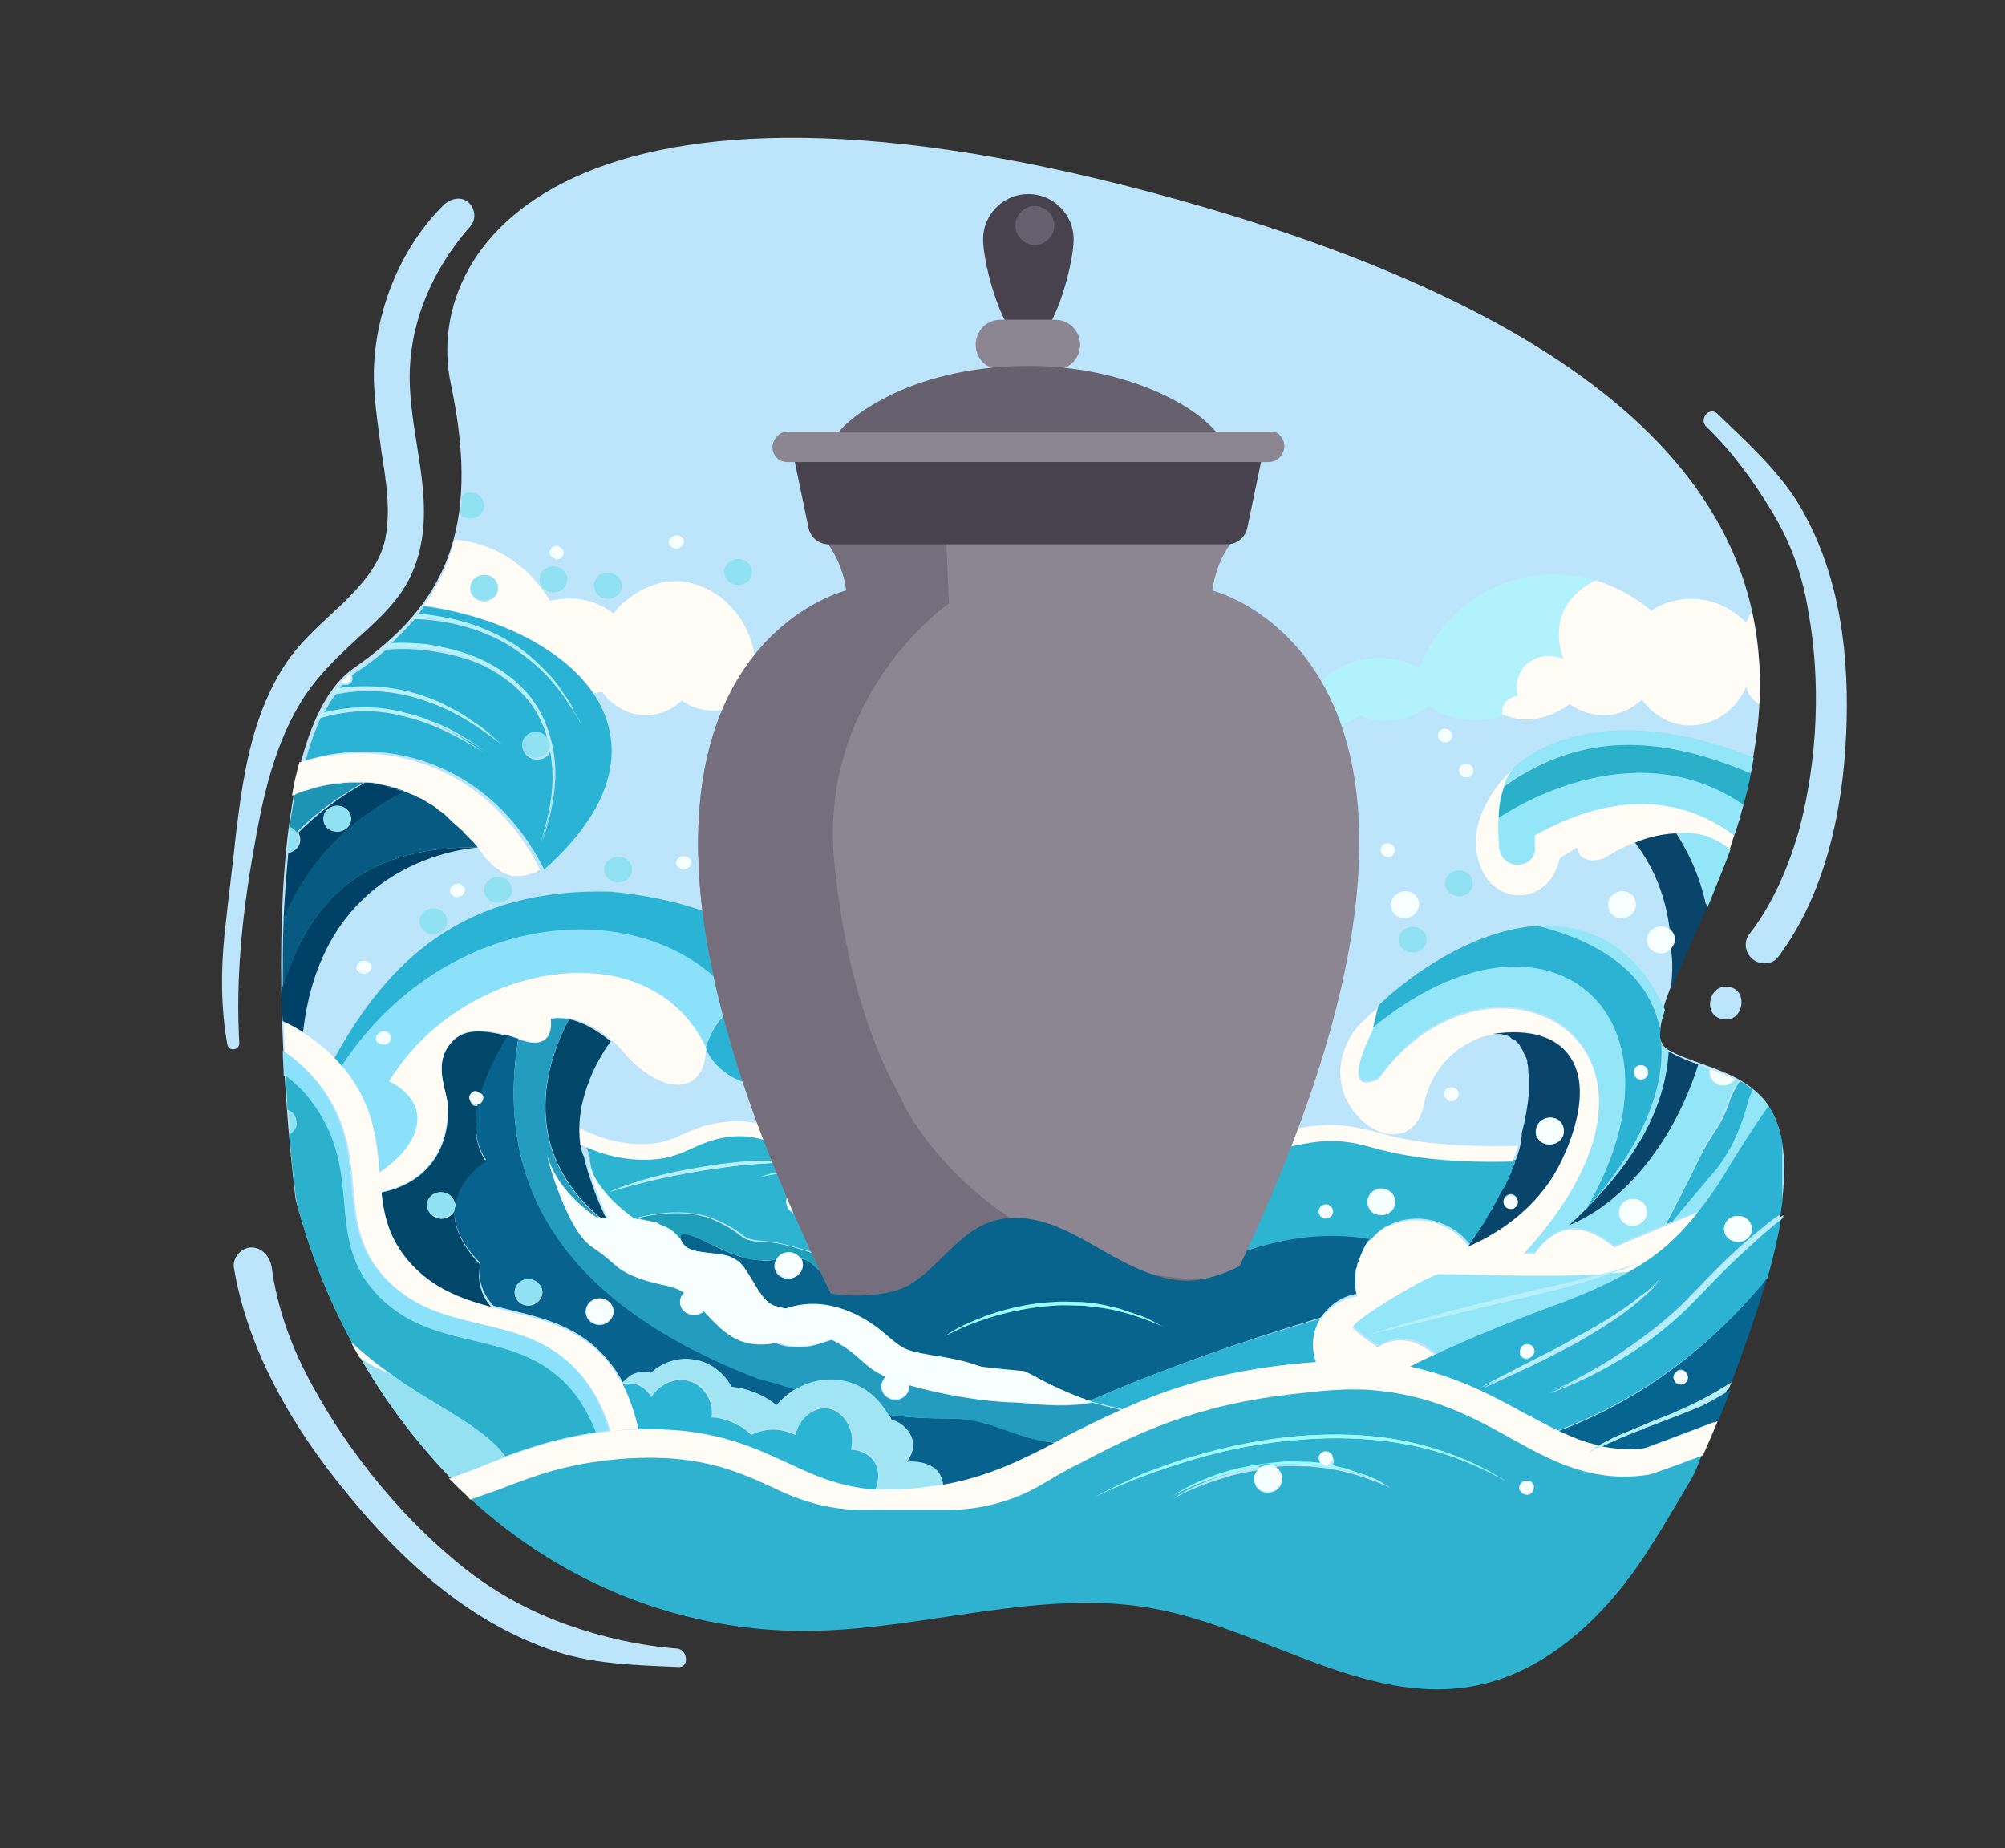 <?xml version="1.0" encoding="UTF-8"?>
<svg xmlns="http://www.w3.org/2000/svg" xml:space="preserve" id="Ebene_1" x="0" y="0" version="1.1" viewBox="0 0 217 200">
  <rect x="0" y="0" width="217" height="200" fill="#333333" stroke="none"/>
  <style>.st0{fill:#bce4fa}.st2{fill:#48424f}.st3{fill:#8c8693}.st4{fill:#67616f}.st57{fill:#fffbf5}.st60{fill:#09648d}.st61{fill:#2cb3d3}.st62{fill:#92e6f7}.st63{fill:#09456b}.st64{fill:#066590}.st66{fill:#07628e}.st67{fill:#014769}.st69{fill:#f6fffd}.st70{fill:#004167}.st73{fill:#2bb3d5}.st74{fill:#b6f1fb}.st75{fill:#8be1fa}.st81{fill:#9dfcff}.st82{fill:#90e1f1}</style>
  <path d="M44.4 42.5c-.5-6.7 2.1-13 6.5-18 .7-.8.5-2-.2-2.6-.8-.7-1.9-.4-2.6.2-4.5 4.4-7.2 10.8-7.6 17.1-.2 3.3.4 6.6.8 9.8.5 3.1 1 6.3.4 9.3-.6 2.9-2.6 5-4.6 7-2.1 2-4.4 3.9-6.1 6.4-3.6 5.4-4.6 11.6-5.4 18-.4 3.8-.9 7.6-1.3 11.4-.4 4-.4 8 .3 11.9.1.8 1.3.7 1.3-.1-.4-6.9.3-13.8 1.5-20.6 1-5.9 2.3-12 5.6-17 1.6-2.4 3.7-4.4 5.9-6.4s4.5-4.1 5.7-6.9c2.8-6.4.2-13.1-.2-19.5zM199.8 79.6c.4-8.5-.6-17.1-4.8-24.5-2.3-4-5.8-7.1-9.1-10.3-.9-.9-2.1.6-1.2 1.4 2.8 2.7 5.1 5.9 7.1 9.2 2 3.3 3.3 6.9 3.9 10.7 1.4 7.7 1 16-.9 23.4-1.1 4-2.8 8.1-5.4 11.5-.7.8-.6 2.1.3 2.8.8.7 2.2.6 2.8-.3 4.9-6.6 6.9-15.3 7.3-23.9zM187.1 106.8c-2.2-.4-2.9 3.2-.6 3.5 2.2.4 2.8-3.2.6-3.5z" class="st0"></path>
  <path d="M180.7 113.7c-9.9-5.2 52.3-61.1-50.1-91.2-67-19.6-85.2 3.1-81.8 19.1 3.4 16-.9 24-10.5 30.7C25.7 81 32 129.8 32 129.8c3.2 12 9.2 22.6 17.4 30.7 10.3 10.1 24 15.8 37.9 15.7 12.6-.1 25.3-4.7 37.6-2.4 12.3 2.3 23.8 11.3 36.1 8 7-1.9 12.9-7.5 17.2-14.2 1.7-2.6 4.9-8.1 4.9-8.1 19.8-44.8 5.4-41.7-2.4-45.8z" class="st0"></path>
  <path d="M37.7 161.8c5.9 7.2 12.9 13.5 21.5 16.6 4.6 1.7 9.5 1.8 14.2 2 1.3.1 1-2-.2-2-3.9-.3-8-1.2-11.9-2.6s-7.4-3.3-10.8-5.9c-6.6-5.2-12.5-12.3-16.6-19.8-2.3-4.1-3.9-8.5-4.5-13-.2-1.1-1-2.1-2.2-2.1-1 0-2 1-1.9 2.1 1.5 9.1 6.5 17.6 12.4 24.7z" class="st0"></path>
  <path fill="#b2f2fc" d="M162.9 76.2c.4-.8 1.4-.9 1.5-.9 0-.1-.5-1.9.7-3.2 1-1.1 2.7-1.5 4.2-.8-.2-.4-1.3-3 .3-5.7 1-1.8 2.7-2.5 3.3-2.7-2.2-.7-5-1.1-8-.4-8.3 1.8-11.2 9.3-11.3 9.8-.7-.4-2.9-1.5-5.8-1-3.7.6-5.6 3.2-5.9 3.7h-2.2c-2.7.3-4.6 1.6-5.6 2.4.7 0 1.5 0 2.3-.1 1.6-.1 3-.4 4.2-.7.1.2 1 1.6 2.7 1.9 2.1.4 3.7-1 3.8-1.1.6.3 2 .8 3.9.5 1.9-.2 3.1-1.1 3.6-1.5.6.4 1.8 1.1 3.4 1.4 2.3.4 4.1-.1 4.9-.4-.2-.3-.3-.8 0-1.2z"></path>
  <path d="M169.5 65.6c-1.5 2.6-.4 5.3-.3 5.7-1.5-.6-3.2-.3-4.2.8-1.2 1.3-.8 3.1-.7 3.2-.1 0-1 .1-1.5.9-.3.5-.2 1-.2 1.1.5.2 1 .4 1.7.5 2.8.4 5-1.2 5.6-1.6.4.3 1.9 1.3 4 1.2 2.1-.1 3.5-1.4 3.8-1.7.2.3 1.9 2.7 5 2.8 2.7.1 5.2-1.6 6.3-4.2 0 .2.3 1.3 1.4 1.9.2-3.3-.1-6.6-.8-10-.3.4-.5.9-.6 1.2-.4-.4-2.5-2.6-5.9-2.6-2.2 0-3.7.8-4.4 1.3-.3-.3-2.5-2.2-6-3.3-.4.2-2.1 1-3.2 2.8zM64.2 75c.3 0 .6-.1 1-.1.1.2 1.8 2.5 4.7 2.5 2.2 0 3.6-1.3 3.9-1.6.4.3 1.7 1.2 3.7 1.1 1.7-.1 2.9-.8 3.3-1.1.1.1.8.9 2 .9 1.3.1 2.2-.8 2.3-.9.2.2.9.7 1.9.7 1.1 0 1.9-.6 2.1-.7.2.2.7.5 1.5.6 1.1.1 1.9-.5 2.1-.6.6 0 1.4 0 2.3-.2.6-.2 1.2-.4 1.6-.6-.9-.5-2.4-1.2-4.2-1.6-1.1-.2-2.1-.2-2.8-.2-.2-.4-1.1-1.7-2.8-2.3-2.8-.9-4.8.2-5.1.3-.6-4.7-4.3-8.1-8.3-8.3-4.1-.1-6.8 3.1-7 3.5-.6-.5-2-1.4-4-1.6-1.2-.1-2.2.1-2.9.2-2.2-3.8-6.1-6.3-10.3-6.6-.7 2.7-1.8 5-3.3 7.1 8 1.2 15 4.7 18.3 9.5zm-11.8-9.9c-.8 0-1.5-.6-1.5-1.4s.7-1.4 1.5-1.4 1.5.6 1.5 1.4-.7 1.4-1.5 1.4z" class="st57"></path>
  <path fill="#2cb4d1" d="M68.5 131.9s5-1.6 8.8 0c3.8 1.6 2.5 2.2 5.4 2.4s6 1.6 8.5 2.2c2.5.6 5.8.9 7.7 1.8.9.4 1.7 1 2.3 1.5 3.3-.6 5.8-1.5 11.4-3 5.8-1.5 11-2.7 18.7 0 0 0 8-4.3 17-2.6l.1-.1.6-.6.3-.3c.3-.2.6-.5 1-.6 2.9-1.5 6.8-.6 8.8 2.1.3-.4.6-.8.8-1.2.1-.1.1-.2.2-.3l.6-.9c.1-.1.1-.2.2-.3.2-.3.4-.6.5-.9.1-.1.1-.2.2-.3.2-.3.3-.6.5-.9 0-.1.1-.2.1-.2.2-.3.3-.6.5-.9 0-.1.1-.1.1-.2.2-.3.3-.6.5-.9 0-.1 0-.1.1-.2.1-.3.3-.6.4-.9v-.1c.1-.3.3-.7.4-1-7.9.2-12-.7-14.4-1.3-3.8-1-5.5-1.2-9.3-.4-1.2.3-2.2.5-3.1.8-2.1.6-3.8 1.1-7.1.9-1.7-.1-3.2 0-4.9.2-1.3.1-2.9.3-4.7.4h-2.3c-1.4 0-2.8-.1-4.4-.3-3-.4-4.7-1.1-6.2-1.7-1.2-.5-2.3-.9-3.9-1.1-2.4-.3-3.6.2-5 .8-1.4.6-3.1 1.3-6.1 1.4-3.6.1-5.8-.7-7.8-1.4-2.1-.8-3.7-1.4-6.6-.8-1.4.3-2.3.7-3.1 1.1-1.1.5-2.3 1.1-4.4 1.2-2.5.1-5-.4-7.5-1.6 0 .3.1.6.2.8 0 .1.1.2.1.3 0 .1 0 .1.1.2.1 2.6 1.7 4.9 4.7 6.9zm81-3.3c.8 0 1.5.6 1.5 1.4 0 .8-.7 1.4-1.5 1.4s-1.5-.6-1.5-1.4c0-.7.6-1.4 1.5-1.4zm-6.3 1.8c.4-.2.8 0 1 .4s0 .8-.4 1c-.4.2-.8 0-1-.4-.2-.4 0-.8.4-1zm-56.6 1.1c-.8 0-1.5-.6-1.5-1.4 0-.8.7-1.4 1.5-1.4s1.5.6 1.5 1.4c0 .8-.7 1.4-1.5 1.4zm27.6-1.4c.4-.2.8 0 1 .4.2.4 0 .8-.4 1-.4.2-.8 0-1-.4-.2-.4 0-.8.4-1zm5.7 2.5c1.2 0 2.4 0 3.6.1 1.2.1 2.4.3 3.6.6-2.4-.4-4.8-.4-7.1-.3-2.4.1-4.8.4-7.1.8s-4.7.9-7 1.6c-2.3.6-4.6 1.3-6.8 2.1 1.1-.5 2.2-.9 3.3-1.3 1.1-.4 2.3-.8 3.4-1.1 2.3-.7 4.6-1.2 7-1.7 2.3-.5 4.7-.8 7.1-.8zm-23.6-6.7c2.4.2 4.7.7 7 1.4s4.4 1.8 6.3 3.1c-2-1.2-4.1-2.2-6.4-2.8-2.3-.6-4.6-1.1-6.9-1.3-2.3-.2-4.7-.2-7 0s-4.7.5-7 1.1c1.1-.3 2.3-.6 3.4-.9 1.2-.2 2.3-.4 3.5-.5 2.3-.3 4.7-.3 7.1-.1zM65.9 129c.9-.4 1.8-.7 2.7-1 .9-.3 1.9-.6 2.8-.8 1.9-.5 3.8-.8 5.7-1.1 1.9-.3 3.9-.5 5.8-.5h2.9c1 0 1.9.2 2.9.2-1.9 0-3.9-.1-5.8.1-1.9.1-3.9.3-5.8.6-3.7.6-7.5 1.4-11.2 2.5z"></path>
  <path d="M62.9 123.9c2.5 1.2 5 1.7 7.5 1.6 2.1-.1 3.3-.7 4.4-1.2.9-.4 1.8-.8 3.1-1.1 2.9-.6 4.5 0 6.6.8 2 .7 4.2 1.6 7.8 1.4 3-.1 4.6-.8 6.1-1.4 1.5-.6 2.6-1.1 5-.8 1.6.2 2.7.6 3.9 1.1 1.5.6 3.2 1.3 6.2 1.7 1.6.2 3 .3 4.4.3h2.3c1.9-.1 3.4-.2 4.7-.4 1.7-.2 3.2-.4 4.9-.2 3.2.2 4.9-.3 7.1-.9.9-.3 1.9-.6 3.1-.8 3.8-.8 5.5-.7 9.3.4 2.4.6 6.5 1.5 14.4 1.3.2-.6.4-1.1.6-1.7-8.1.2-12.2-.6-14.6-1.3-4.1-1.1-6-1.3-10.2-.4-1.3.3-2.3.6-3.2.9-2 .6-3.5 1-6.4.8-1.8-.1-3.4 0-5.2.2-1.3.1-2.8.3-4.6.4-2.1.1-4 .1-6.4-.2-2.8-.4-4.3-1-5.8-1.6-1.3-.5-2.5-1-4.4-1.3-2.9-.4-4.4.3-6 1-1.4.6-2.8 1.2-5.5 1.3-3.2.1-5.2-.6-7.1-1.3-2.2-.8-4.2-1.6-7.6-.9-1.6.3-2.6.8-3.5 1.2-1.1.5-2 .9-3.8 1-2.5.1-5-.5-7.6-1.9.4.7.4 1.3.5 2z" class="st57"></path>
  <path fill="#209fba" d="M76 134.2c3 1.4 4.3 2.1 6.4 2.2.6 0 1.1 0 1.6-.1.3-.4.7-.7 1.3-.7.5 0 .9.2 1.1.5.4 0 .7.2 1.1.4 1.5 1 2.4 2.9 5.6 3.5 3.2.6 4.1.6 7.6 0 .1 0 .3 0 .4-.1-.6-.5-1.3-1.1-2.3-1.5-1.9-.9-5.2-1.2-7.7-1.8-2.5-.6-5.6-2.1-8.5-2.2s-1.6-.7-5.4-2.4c-3.8-1.6-8.8 0-8.8 0h.6c.1 0 .2 0 .3.1h.1c.1 0 .3 0 .4.1h.1c.1 0 .3.1.4.1h.2c.2 0 .3.1.5.2 0 0 .1 0 .1.1.2.1.3.1.5.2l.6.3c.7.4 1 .8 1.2 1.2.3-.1-.3-1.4 2.6-.1z"></path>
  <path d="M131.2 136.9c-7.7-2.7-12.8-1.5-18.7 0-5.6 1.5-8.1 2.4-11.4 3-.1 0-.3 0-.4.1-3.5.6-4.4.6-7.6 0-3.2-.6-4.1-2.5-5.6-3.5-.4-.2-.7-.3-1.1-.4.2.3.4.6.4.9 0 .8-.7 1.4-1.5 1.4s-1.5-.6-1.5-1.4c0-.3.1-.5.2-.7-.5.1-1.1.2-1.6.1-2.1-.1-3.5-.8-6.4-2.2-3-1.4-2.3 0-2.3 0 .3.5.4.9 1.7 1.2 2.1.4 3.2.2 4.5 1.1 1.3 1 2.3 4.3 3.9 4.8s3.6.6 4 .8c.4.2 1.7-.8 4.2-.8s5.2 1.1 7.5 3 2.1 2 5.6 2.6c3.5.5 5.1 1.1 7 2.1 1.2.7 3.5 1.8 5.8 2.6 7.6-3.3 16-6.3 25-9l.1-.1c.1-.2.3-.4.5-.6l.1-.1c1.3-1.5 3.1-1.8 3.4-1.8-.1-.2-.1-.5-.2-.7V137.7c0-.3.1-.5.1-.8 0-.1 0-.2.1-.3.1-.3.2-.6.3-.8 0-.1.1-.2.1-.3l.3-.6c0-.1.1-.2.1-.2.1-.2.3-.4.4-.6-9-1.6-17 2.8-17 2.8zm-7.9 4.6c-2.4.9-5.1.9-7.7.5-1.3-.2-2.5-.4-3.8-.4-1.3 0-2.6.2-3.8.6-2.4.8-4.8 1.7-7.3 2.6 2.4-1 4.7-2 7.2-2.9 1.2-.4 2.6-.6 3.9-.7 1.3 0 2.7.2 3.9.4 2.5.4 5.1.5 7.4-.3 1.2-.4 2.4-1 3.5-1.5l3.6-1.4c-2.2 1-4.5 2.1-6.9 3.1z" class="st60"></path>
  <path d="M142.9 142.7c-9 2.6-17.4 5.6-25 8.9.1 0 .2.1.3.1l3.3.8c4.8-2.1 10.6-4.1 18.7-4.9.9-.1 1.7-.2 2.4-.2-.1-.2-1.1-2.4.3-4.7z" class="st61"></path>
  <path d="M165.7 116.7c0-.3 0-.5-.1-.7 0 .2.1.5.1.7zM165.6 115.8c0-.2-.1-.5-.1-.7 0 .2 0 .4.1.7zM165.7 118.9c0-.3 0-.6.1-.9-.1.2-.1.5-.1.9zM165.1 114.1c-.1-.2-.1-.3-.2-.4.1.1.1.3.2.4zM163.4 112.1c-.2-.1-.3-.2-.5-.2.2.1.4.2.5.2zM148.6 109.3l-.4.4c-.3.2-.5.5-.8.8.4-.5.9-.9 1.4-1.3-.1 0-.2 0-.2.1zM163.9 112.5c-.1-.1-.2-.2-.4-.2.2 0 .3.1.4.2zM165.3 121.3c.2-.8.3-1.6.4-2.3-.1.7-.2 1.5-.4 2.3zM165.4 115c-.1-.2-.1-.5-.2-.7.1.2.1.4.2.7zM164.8 113.5c-.1-.2-.2-.3-.3-.5.1.2.2.3.3.5zM162.8 111.9c-.1 0-.3-.1-.4-.1.1 0 .2.1.4.1zM179.7 111.6c0-.7.2-1.4.5-2.3-3-6.8-8.1-9.4-13.8-9.1 8.4 2.1 12.4 6.3 13.3 11.4zM165 122.6l.3-1.2-.3 1.2zM149.2 108.7c-.1.1-.1.1 0 0-.1.1-.1.1 0 0zM171.8 130.7c4.9-5 8.4-10.5 8.8-16.9-.4-.2-.6-.6-.7-1 .3 5.6-2.8 12-8.1 17.9z" class="st62"></path>
  <path d="M169.8 132.6c.7-.6 1.3-1.2 1.9-1.8 12.2-20.9-4.2-35.2-23.1-19.6-2.4 5.2-1.8 6.5.6 5.4 11.9-16.8 36.7-4 15.7 18.9h1.2c2.4-3.2 5.2-3.5 8.6-.7l5.5-2.3c1-1.9 2.6-5 3.6-7.1 1.5-3.2 2.2-3.2 3.2-6.2.2-.7.6-1.4 1.1-2.2-.1-.1-.3-.1-.4-.2-.4.5-1 .8-1.7.6-.8-.2-1.2-1-1-1.7-.4-.2-.9-.3-1.3-.5-2.4 8.1-7.6 14.9-13.9 17.4zm7.3-2.8c.8.2 1.2 1 1 1.8-.2.8-1.1 1.2-1.9 1s-1.2-1-1-1.8c.3-.8 1.1-1.2 1.9-1zM165.7 116.9v1-1zM176.7 137.5c-.7.1-1.4.2-2.2.2-1.4.5-2.9 1-4.4 1.4-2.4.7-4.8 1.3-7.3 1.8l-14.6 3.5 3.6-1.1 3.6-1c2.4-.7 4.9-1.2 7.3-1.9 2.4-.6 4.9-1.1 7.3-1.7 1.2-.3 2.3-.6 3.5-1-7 .4-17-.1-17.5 0-.5-.4-9.8 5.1-9.5 5.8.2.4 2.7 2.1 2.7 2.1 2.4-1.4 4.4-.8 6.3.9 3.2-1.5 7.3-3.2 12.1-5 3.9-1.3 6.8-2.6 9.1-4zM164.1 112.6l.3.3-.3-.3zM185.1 127.3c-1.3 1.4-2.9 3.4-4.1 4.9l2.9-1.2c1.1-1.5 2.3-3.2 3.6-5.1 1.5-2.3 2.9-4.3 4-6.1-.5-.8-1.1-1.4-1.8-1.9-.2.4-.4.9-.5 1.3-.7 2.3-1.8 5.6-4.1 8.1zM161.5 111.8h.6-.6zM181.4 90c1.6 2.6 2.7 5.3 3.4 8.2.8-2 1.7-4.1 2.5-6.3-1.8-1.4-3.7-2-5.9-1.9z" class="st62"></path>
  <path d="M161.9 130.1c-.2.3-.3.6-.5.9.1-.3.3-.6.5-.9zM160.5 132.5l-.6.9c.2-.4.4-.7.6-.9zM161.2 131.3c-.2.3-.3.6-.5.9.2-.3.3-.6.5-.9zM162.5 129c-.2.3-.3.6-.5.9.2-.3.3-.6.5-.9zM148.2 134.2c-.2.2-.3.4-.4.6.1-.2.3-.4.4-.6zM149.1 133.3l-.3.3.3-.3zM159.7 133.6c-.3.4-.5.8-.8 1.2.3-.4.6-.8.8-1.2zM163 127.9c-.1.3-.3.6-.5.9.2-.3.4-.6.5-.9zM164 125.7c-.1.3-.3.7-.4 1 .1-.4.2-.7.4-1zM163.5 126.8c-.1.3-.3.6-.4.9.1-.3.3-.6.4-.9zM164 125.7c.4-1 .7-2 1-3-.1.4-.3.9-.4 1.3-.2.5-.4 1.1-.6 1.7zM143.4 142s.1 0 0 0c.1 0 0 0 0 0zM146.8 137c-.1.3-.1.5-.1.8 0-.3 0-.5.1-.8zM146.6 138.9v-.9.9zM146.8 140.1c-.1-.3-.1-.7-.2-1v.3c.1.3.2.5.2.7zM147.6 135l-.3.6.3-.6zM147.1 135.9c-.1.3-.2.5-.3.8.1-.2.2-.5.3-.8zM142.6 147.5zM142.9 142.7c0-.1 0 0 0 0z" class="st62"></path>
  <path d="M183.9 125.4c-1 2.1-2.6 5.2-3.6 7.1l.7-.3c1.2-1.5 2.9-3.5 4.1-4.9 2.3-2.5 3.5-5.8 4.1-8.1.1-.4.3-.8.5-1.3-.5-.3-.9-.7-1.4-.9-.5.8-.9 1.5-1.1 2.2-1 2.9-1.7 3-3.3 6.2z" class="st61"></path>
  <path d="M169.2 113.5c3.7 3.5.6 10.4-.1 11.9-2.7 5.9-8.1 8.6-10.2 9.5-2-2.8-5.8-3.6-8.8-2.1-.4.2-.7.4-1 .6l-.3.3-.6.6c-.2.2-.4.4-.5.7-.1.1-.1.2-.1.2l-.3.6c0 .1-.1.2-.1.3-.1.3-.2.5-.3.8 0 .1 0 .2-.1.3-.1.3-.1.5-.1.8v1.3c0 .3.1.7.2 1-.3 0-2 .3-3.4 1.8l-.1.1c-.2.2-.3.4-.5.6l-.1.1c-1.3 2.2-.4 4.5-.3 4.7 2.1-.2 3.7-.3 5.7-.1 1.5.1 3 .3 4.3.6.9-.4 1.8-.9 2.9-1.4-1.9-1.6-4-2.3-6.3-.9 0 0-2.5-1.7-2.7-2.1-.3-.7 9-6.2 9.5-5.8.5-.1 10.6.4 17.5 0h.1c1.2-.3 2.4-.7 3.6-1.1-.9.4-1.8.7-2.7 1 .8-.1 1.5-.1 2.2-.2 3.1-1.8 5.1-3.8 7.2-6.4l-2.9 1.2-.7.3-5.5 2.3c-3.4-2.8-6.3-2.6-8.6.7h-1.2c21-22.9-3.8-35.7-15.7-18.9-2.5 1.1-3.1-.2-.6-5.4l.5-2.4-.1.1-.3.3c-.5.4-.9.9-1.4 1.3-2.3 2.4-3 6-1.3 8.8 2.2 3.8 7.1 4.8 8.1.1.5-2.5 1.8-4.7 4-6.2 1.2-.8 2.2-1.2 3.2-1.4h.2c1.2-.4 5.2-.9 7.7 1.5z" class="st57"></path>
  <path d="M164 125.7c-.1.4-.3.7-.4 1v.1c-.1.3-.3.6-.4.9 0 .1 0 .1-.1.2-.1.3-.3.6-.5.9 0 .1-.1.1-.1.2-.2.3-.3.6-.5.9 0 .1-.1.2-.1.2-.2.3-.3.6-.5.9-.1.1-.1.2-.2.3-.2.3-.3.6-.5.9-.1.1-.1.2-.2.3l-.6.9c-.1.1-.1.2-.2.3-.3.4-.5.8-.8 1.2 2.1-.9 7.5-3.6 10.2-9.5.7-1.5 3.8-8.3.1-11.9-2.4-2.3-6.4-1.8-7.7-1.6h.8c.2 0 .3 0 .4.1h.2c.2.1.4.1.5.2 0 0 .1 0 .1.1.1.1.2.2.4.2.1 0 .1.1.1.1l.3.3.1.1c.1.2.2.3.3.5 0 .1.1.1.1.2.1.1.1.3.2.4 0 .1.1.1.1.2.1.2.2.4.2.7v.1c.1.2.1.5.1.7v.2c0 .2.1.5.1.7V117.9c0 .3 0 .6-.1.9v.2c-.1.7-.2 1.5-.4 2.3v.1l-.3 1.2c0 1-.3 2-.7 3.1zm2.3-3.7c.2-.8 1.1-1.2 1.9-1 .8.2 1.2 1 1 1.8-.2.8-1.1 1.2-1.9 1-.8-.2-1.3-1-1-1.8zm-2.5 8.7c-.4.2-.8 0-1-.4-.2-.4 0-.8.4-1s.8 0 1 .4c.2.5 0 .9-.4 1zM171.7 130.8c-.6.6-1.2 1.2-1.9 1.8 6.2-2.5 11.5-9.4 14-17.4-1.1-.4-2.1-.8-3-1.3-.1 0-.2-.1-.2-.1-.4 6.4-3.8 11.8-8.8 16.9 0 0 0 .1-.1.1zM180.8 107.3c1-2.5 2.4-5.6 3.9-9.1-.6-2.9-1.7-5.6-3.4-8.2-1.4.1-2.8.5-4.4 1.1 1.9 2.5 3.3 5.5 3.8 9.4.4.4.6.9.4 1.5-.1.2-.1.3-.3.5.3 1.5.2 3.1 0 4.8z" class="st63"></path>
  <path d="M183.9 131c-2 2.6-4.1 4.6-7.2 6.4-2.3 1.4-5.2 2.7-9.1 4.1-4.8 1.8-8.9 3.5-12.1 5-1.1.5-2 .9-2.9 1.4 5.2 1.1 9 3.2 12.5 5.1 1.2.7 2.4 1.3 3.5 1.8 8.3-3.1 15.9-8.3 22.7-16.5.7-2.5 1.2-4.7 1.5-6.6-1.5 1.2-3 2.5-4.4 3.8-2.1 2-4 4.1-6.1 6.1-2.1 2-4.4 3.7-6.9 5.3-2.5 1.5-5.1 2.8-7.9 3.8 1.3-.5 2.7-1.2 3.9-1.9 1.3-.7 2.5-1.4 3.7-2.2 2.4-1.6 4.7-3.3 6.8-5.3 2-2 4-4.2 6.1-6.1 1.1-1 2.2-1.9 3.3-2.8.4-.3.9-.7 1.4-1 .1-.4.1-.9.2-1.3v-6.4c-.3-1.7-.8-3-1.5-4-1.2 1.7-2.5 3.7-4 6.1-1.2 2.1-2.4 3.8-3.5 5.2zm-19 14.6c.4-.2.8 0 1 .4.2.4 0 .8-.4 1-.4.2-.8 0-1-.4-.1-.4.1-.8.4-1zm10.7-3.4c-1.5 1.1-3.2 2.1-4.9 3.1-1.7.9-3.4 1.8-5.1 2.6-1.7.8-3.5 1.6-5.2 2.4 1.7-1.1 3.4-1.8 5.1-2.7 1.7-.9 3.4-1.7 5.1-2.7 1.7-.9 3.3-1.9 4.9-2.9.8-.5 1.5-1.1 2.3-1.7.7-.6 1.4-1.2 2.1-1.9-1.3 1.4-2.8 2.7-4.3 3.8zm14-9.2c0 .8-.7 1.4-1.5 1.4s-1.5-.6-1.5-1.4.7-1.4 1.5-1.4c.8-.1 1.5.6 1.5 1.4z" class="st61"></path>
  <path d="M177.9 154.6c-.1 0-.2.1-.2.1-1 .4-2 .7-2.9 1.2-.5.2-1 .4-1.5.7 1.5.3 3 .4 4.7.1.4-.1 3.5-1.3 8-3 .5-1.2.9-2.3 1.3-3.3-1 .6-2 1.2-3 1.7-2.1.9-4.3 1.7-6.4 2.5zM168.6 154.9c1.5.7 2.9 1.3 4.4 1.6 0 0 .1 0 .1-.1.5-.3 1-.5 1.5-.8.5-.2 1-.4 1.4-.6.6-.2 1.1-.5 1.7-.7 1-.5 2.1-.8 3.2-1.3 1-.4 2.1-.9 3-1.4 1.2-.6 2.4-1.3 3.5-2 1.6-4.3 2.9-8 3.8-11.2-6.7 8.1-14.3 13.4-22.6 16.5zm13.6-5.2c-.4.2-.8 0-1-.4-.2-.4 0-.8.4-1 .4-.2.8 0 1 .4.2.4 0 .8-.4 1z" class="st64"></path>
  <path d="M148.6 111.2c18.9-15.6 35.3-1.3 23.1 19.6l.1-.1c5.3-5.9 8.4-12.3 8-17.8-.1-.4-.2-.8-.1-1.3-.9-5.1-4.9-9.3-13.3-11.4-5.1.3-10.8 3.1-15.9 7.4-.4.4-.9.8-1.3 1.2l-.6 2.4zm28.7 4.2c.4-.2.8 0 1 .4.2.4 0 .8-.4 1s-.8 0-1-.4c-.2-.4 0-.8.4-1z" class="st61"></path>
  <path d="M187.2 91.9c.2-.5.3-1 .5-1.5-5-3.7-12.1-5.3-21.6 0v1.1c.3 2.4-3.2 3-3.8.5 0 0-.2-1.6-.1-3.5.1-1.1.3-2.3.6-3.4.3-.7.6-1.4 1.1-2-1.4 1.2-2.6 2.8-3.4 4.6-.7 1.6-1 3.3-.6 5 1.2 5.6 7.8 5.5 8.9.2l1.9-1.2c0 .7.5 1.1 1 1.3.7.2 1.6.1 2.2-.3 1-.6 1.9-1.1 2.8-1.4 1.6-.7 3-1 4.4-1.1 2.5-.3 4.4.3 6.1 1.7z" class="st57"></path>
  <path d="M189.5 83.7c.1-.5.2-1.1.3-1.7-9.9-4.1-20.1-4.1-25.9 1-.5.6-.9 1.2-1.1 2 9-6.3 17.9-5 26.7-1.3z" class="st62"></path>
  <path d="M162.2 88.5c-.1 1.9.1 3.5.1 3.5.7 2.4 4.2 1.8 3.8-.5v-1.1c9.5-5.3 16.6-3.7 21.6 0 .4-1.1.7-2.2 1-3.3-12.2-8.4-26.1 1.1-26.5 1.4z" class="st62"></path>
  <path fill="#2bb0ca" d="M162.8 85.1c-.4 1.1-.6 2.3-.6 3.4.5-.3 14.3-9.8 26.5-1.4.3-1.1.6-2.3.8-3.4-8.8-3.7-17.7-5-26.7 1.4z"></path>
  <path d="M97.5 161.3h-1.8 1.8zM68.3 148.8c1-.5 1.9-.2 2.1-.2.2-.2 1.9-1.8 4.4-1.5 2.9.3 4.2 2.8 4.3 3 .7 0 1.8.2 3 .8.9.4 1.5.8 1.9 1.2.6-.7 1.3-1.3 2.1-1.8-3.1-1-4.1-1.2-4.1-1.2-20.5-7.9-28.6-20.3-25.9-36.7-.5-.1-.9-.3-1.3-.4-.9 1.4-2.2 3.7-2.9 6.3h.1c.3.3.3.7.1 1-.1.1-.3.2-.4.2-.4 2.1-.3 4.3.9 6 0 0-2.8 1.7-3.3 4.6v.2c0 .2 0 .3-.1.5-.1 1.7.6 3.7 2.8 5.9 0 0-.7 2.3 1.4 4.6 4.6 1.2 9.3 1.8 12.8 6.4.5.6.9 1.3 1.2 1.9 0 0 0-.1.1-.1.1-.1.4-.4.8-.7zm-11.1-7.5c-.8 0-1.5-.6-1.5-1.4 0-.8.7-1.4 1.5-1.4s1.5.6 1.5 1.4c0 .7-.7 1.4-1.5 1.4zm7.7 2.1c-.8 0-1.5-.6-1.5-1.4 0-.8.7-1.4 1.5-1.4s1.5.6 1.5 1.4c0 .7-.7 1.4-1.5 1.4zM71.9 132.8l.6.3-.6-.3zM112.7 155.9c-4.4-1.1-5.4-2.4-10-2.4-2.3 0-4.4-.1-6.5-.4.2.3.3.5.3.6 1.2.3 2.1 1.2 2.3 2.3.2 1.2-.6 2.1-.7 2.3.1 0 1.9-.3 3 .9.6.6.8 1.3.8 1.7 4.8-.8 8.5-2.6 12.5-4.7-.6-.1-1.1-.2-1.7-.3z" class="st66"></path>
  <path d="M66 132.6c-1.4-2.5-2.5-6-2.8-7.4 0-.1 0-.1-.1-.2 0-.1-.1-.2-.1-.3-.1-.3-.1-.6-.2-.8-.1-.7-.1-1.3-.1-1.9.1-5.1 3.4-9.3 3.4-9.3-1-.8-2.6-2-4.5-2.4-1.8 3.3-6.5 14.1 4.4 22.3zM69.1 132H69h.1zM68.8 132c-.1 0-.1-.1 0 0-.1-.1 0 0 0 0zM68.6 131.9c-.1 0-.1 0 0 0-.1 0-.1 0 0 0zM71.9 132.8zM70.7 132.3h-.2.2zM69.6 132.1h-.1.1zM71.4 132.6s-.1 0-.1-.1l.1.1zM70.1 132.2H70h.1z" class="st67"></path>
  <path fill="#239cc0" d="M118.2 151.8c-4.3.9-11.9-.4-16.5-1.8s-3.9-2.7-7.3-4.5c-3.5-1.9-4.6.2-7.8.3s-4.6-1.6-6.9-4.1c-2.3-2.5-2.9-1.9-6.1-2.9-3.2-1.1-2.7-1.7-5.6-3.6-.7-.5-1.4-1.4-2-2.5-10.9-8.2-6.3-19-4.4-22.4-.7-.1-1.4-.2-2.1 0 0 0 .6 3.3-2.7 2.4-.2-.1-.4-.1-.7-.2-2.7 16.4 5.4 28.8 25.9 36.7 0 0 1 .2 4.1 1.2 1.5-.9 3.3-1.2 5-.9 2.8.5 4.3 2.6 4.9 3.6 2.2.3 4.2.4 6.5.4 4.6.1 5.7 1.4 10 2.4.5.1 1.1.2 1.7.2.3-.2.6-.3.9-.5 1.9-1 3.9-2 6.2-3l-3.1-.8zm-43.1-9.5c-.8 0-1.5-.6-1.5-1.4s.7-1.4 1.5-1.4 1.5.6 1.5 1.4-.6 1.4-1.5 1.4zm21.8 9.2c-.8 0-1.5-.6-1.5-1.4s.7-1.4 1.5-1.4 1.5.6 1.5 1.4-.7 1.4-1.5 1.4z"></path>
  <path d="M52 136.9c-2.2-2.3-2.9-4.3-2.8-5.9-.2.5-.8.9-1.4.9-.8 0-1.5-.6-1.5-1.4 0-.8.7-1.4 1.5-1.4.7 0 1.3.5 1.5 1.2.5-3 3.3-4.6 3.3-4.6-1.2-1.7-1.3-3.9-.9-6-.2 0-.5 0-.6-.2-.3-.3-.3-.7-.1-1 .3-.3.7-.3 1-.1.7-2.5 2.1-4.9 2.9-6.3-2.5-.6-4.7-.9-6.1.8-1.8 2.1-.7 4.6-.4 6.3.3 1.6.3 8.4-7.3 9.9.4 2.8 1.1 5.5 3.6 8.1 2.5 2.5 5.5 3.5 8.5 4.3-2-2.3-1.2-4.6-1.2-4.6z" class="st67"></path>
  <path d="M68.1 135.1c2.9 1.9 2.4 2.5 5.6 3.6 3.2 1.1 3.7.4 6.1 2.9 2.4 2.5 3.8 4.2 6.9 4.1s4.3-2.2 7.8-.3c3.5 1.9 2.8 3.1 7.3 4.5s12.1 2.8 16.4 1.8c-.1 0-.2-.1-.3-.1-2.3-.8-4.6-1.9-5.8-2.6-1.9-1-3.5-1.6-7-2.1s-3.3-.6-5.6-2.6c-2.3-1.9-5-3-7.5-3s-3.8 1-4.2.8c-.4-.2-2.4-.3-4-.8s-2.6-3.8-3.9-4.8c-1.3-1-2.4-.7-4.5-1.1-1.3-.3-1.4-.7-1.7-1.2-.2-.3-.5-.7-1.2-1.2l-.6-.3c-.2-.1-.3-.1-.5-.2 0 0-.1 0-.1-.1-.2-.1-.3-.1-.5-.2h-.2c-.2 0-.3-.1-.4-.1h-.1c-.1 0-.3-.1-.4-.1h-.1c-.1 0-.2 0-.3-.1h-.6c-3-2.1-4.6-4.4-5.3-6.7.4 1.4 1.4 4.9 2.8 7.4.5 1.1 1.2 2 1.9 2.5z" class="st69"></path>
  <path d="M43.8 85.7s-.1 0-.1-.1l-.9-.3c-.1 0-.3-.1-.4-.1-.1 0-.1 0-.2-.1H42c-.3-.1-.7-.2-1-.2-.1 0-.2 0-.3-.1-.4-.1-.8-.1-1.2-.1-2.9 1.6-5.3 3.5-7.2 5.4.1.2.2.5.2.8 0 .7-.6 1.3-1.3 1.4-.2 2.3-.4 4.7-.5 7.1 2.7-6 7-10.7 13.1-13.7zM35 88.6c0-.8.7-1.4 1.5-1.4s1.5.6 1.5 1.4c0 .8-.7 1.4-1.5 1.4-.9 0-1.5-.6-1.5-1.4zM51.9 91.7c-13.4-.2-18.6 6.5-21.4 15.3 0 1.2 0 2.3.1 3.5.8.4 1.5.8 2.2 1.2 2.1-18.8 18-19.9 19.1-20z" class="st70"></path>
  <path fill="#1d94b4" d="M32.1 90.1c1.9-2 4.4-3.8 7.2-5.4H37.9c-.4 0-.7 0-1.1.1h-.1c-1.3.1-2.5.4-3.7.8h-.1c-.3.1-.7.2-1 .4l-.6 3.6c.4 0 .6.3.8.5z"></path>
  <path fill="#075b82" d="M51.9 91.7c-.1-.2-.3-.3-.4-.5-.4-.4-.7-.8-1.1-1.1-.1-.1-.3-.2-.4-.4-.3-.3-.7-.6-1-.9l-.3-.3c-.3-.3-.7-.5-1-.8l-.2-.2c-.4-.2-.7-.5-1.1-.7-.1-.1-.2-.1-.3-.2-.3-.2-.7-.4-1-.5-.1 0-.1-.1-.2-.1-.1-.1-.2-.1-.3-.1-.2-.1-.5-.2-.7-.3-6.2 3-10.5 7.6-13.2 13.7-.1 2.6-.1 5.1-.1 7.6 2.7-8.7 8-15.4 21.3-15.2z"></path>
  <path d="M58.4 94.3h-.1c0 .1 0 .1.1 0zM58.1 94.5c-.1 0-.1 0 0 0-.1 0-.1 0 0 0zM58.6 94.2s-.1 0-.1.1c0 0 .1 0 .1-.1zM58.8 94.1c0 .1-.1.1 0 0-.1.1 0 .1 0 0zM53.3 93.5l-.4-.4c.2.1.3.3.4.4zM56.3 94.7h-.1.1zM54.1 94.1c.1 0 .2.1.2.1h.1c-.1-.1-.3-.2-.4-.3 0 .1 0 .1.1.2zM55.6 94.7h.2-.2zM54.5 94.3c.1 0 .2.1.3.1h.1c-.1 0-.3 0-.4-.1zM53.8 93.9c.1 0 .1 0 0 0l-.2-.2.2.2zM55.1 94.6h.2-.2c0-.1 0 0 0 0zM58.9 94.1zM58.9 94.1c8.1-7.2 8.8-13.9 5.3-19.1-3.3-4.8-10.3-8.3-18.3-9.4-.2.3-.4.6-.7.9 3.5.2 7 1.1 9.9 3 1.8 1 3.4 2.5 4.7 4 .6.8 1.2 1.7 1.8 2.5.5.9.9 1.8 1.4 2.7-.9-1.8-2-3.5-3.3-5-1.3-1.5-2.9-2.8-4.7-3.9-3-1.8-6.6-2.7-10.1-2.8-.8.9-1.7 1.8-2.6 2.7 1.3-.1 2.6 0 3.9.1 2.5.3 5 1 7.2 2.3 2.2 1.2 4.1 3 5.2 5.2 1.1 2.2 1.6 4.6 1.5 7-.1 2.4-.7 4.8-1.5 7 .7-2.3 1.3-4.6 1.3-7 0-1.1-.1-2.2-.3-3.2-.1.7-.7 1.1-1.5 1.1s-1.5-.6-1.5-1.4.7-1.4 1.5-1.4c.5 0 .9.2 1.2.6-.2-.9-.6-1.7-1-2.5-1.1-2.1-3-3.8-5.1-5-2.1-1.2-4.6-1.8-7-2.1-1.5-.2-2.9-.2-4.4-.1-1 .9-2.1 1.7-3.3 2.5-.2.1-.3.2-.4.3.1.3.1.5-.1.8-.2.2-.6.3-.9.2-.2.2-.4.4-.5.6 3.2-.5 6.6-.2 9.7.9.8.3 1.6.6 2.3 1 .7.4 1.5.7 2.1 1.2.7.5 1.4.9 2 1.4l1.9 1.5c-2.5-2-5.3-3.8-8.4-4.8-3.1-1.1-6.4-1.4-9.6-.8-.1 0-.2 0-.3.1-.5.6-.9 1.4-1.3 2.1 2.9-.8 6.1-.9 9-.1l1.2.3 1.1.4 1.1.4 1.1.5c1.4.7 2.7 1.6 4.1 2.5-2.7-1.7-5.6-3.2-8.7-3.9-3-.7-6.2-.6-9.2.3-.6 1.4-1.2 2.9-1.6 4.6 9.1-2.9 20.2.6 25.8 11.8zM52.3 92.3c.2.3.3.5.5.7-.2-.3-.3-.5-.5-.7z" class="st73"></path>
  <path d="M42.1 85.1c.1 0 .1 0 .2.1-.1 0-.3-.1-.4-.1h.2zM40.9 84.9c-.1 0-.2 0-.3-.1.1 0 .2.1.3.1zM43.7 85.7l-.9-.3c.3 0 .6.1.9.3zM37.9 84.6h.3-.3zM36.8 84.7zM33.1 85.5H33h.1zM47.6 87.7l-.2-.2c.1.1.1.2.2.2zM46.3 86.9c-.1-.1-.2-.1-.3-.2.1.1.2.2.3.2zM51.5 91.2zM49 88.8l-.3-.3.3.3zM44.9 86.2c.1 0 .1.1.2.1-.2-.1-.3-.1-.5-.2.1 0 .2 0 .3.1zM50 89.7c.1.1.3.2.4.4-.1-.2-.3-.3-.4-.4z" class="st73"></path>
  <path d="M33.1 85.5c1.2-.4 2.4-.7 3.7-.8h.1c.3 0 .7 0 1.1-.1H39.4c.4 0 .8.1 1.2.1.1 0 .2 0 .3.1.3.1.7.1 1 .2.1 0 .3.1.4.1.1 0 .3.1.4.1l.9.3s.1 0 .1.1c.2.1.5.2.7.3.2.1.3.1.5.2.3.2.7.3 1 .5.1.1.2.1.3.2.4.2.7.4 1.1.7l.2.2c.4.2.7.5 1 .8l.3.3c.3.3.7.6 1 .9.1.1.3.2.4.4l1.1 1.1c.1.2.3.3.4.5.1.2.3.4.4.5.2.3.3.5.5.7l.1.1.4.4.3.3c.1.1.2.1.2.2h.1c.1.1.3.2.4.3 0 0 .1 0 .1.1.1.1.3.1.4.2.1 0 .1 0 .2.1.1 0 .2.1.3.1.1 0 .2 0 .2.1h.7c.6 0 1.2-.1 1.6-.3h.1c.1 0 .1 0 .2-.1h.1s.1 0 .1-.1c0 0 .1 0 .1-.1H58.5C52.9 83 41.8 79.6 32.4 82.5c-.3 1.1-.6 2.3-.8 3.6.3-.1.7-.3 1-.4.4-.2.5-.2.5-.2z" class="st57"></path>
  <path d="M59.7 73.6c1.3 1.5 2.5 3.2 3.3 5-.5-.9-.9-1.8-1.4-2.7-.6-.8-1.1-1.7-1.8-2.5-1.4-1.5-2.9-3-4.7-4-3-1.8-6.4-2.7-9.9-3-.1.1-.2.3-.4.4 3.5.2 7.1 1.1 10.1 2.8 1.8 1.1 3.4 2.5 4.8 4z" class="st74"></path>
  <path d="M46.1 70.2c2.4.3 4.9.9 7 2.1 2.1 1.2 4 2.9 5.1 5 .4.8.8 1.6 1 2.5.2.2.3.5.3.9v.3c.2 1.1.3 2.2.3 3.2 0 2.4-.6 4.7-1.3 7 .8-2.2 1.4-4.6 1.5-7 .1-2.4-.4-4.9-1.5-7-1.2-2.2-3-4-5.2-5.2-2.2-1.3-4.7-1.9-7.2-2.3-1.3-.1-2.6-.2-3.9-.1l-.5.5c1.4-.1 2.9-.1 4.4.1z" class="st74"></path>
  <path d="M45.9 75.8c3.1 1 5.9 2.8 8.4 4.8L52.5 79c-.6-.5-1.3-.9-2-1.4-.7-.5-1.4-.8-2.1-1.2-.7-.4-1.5-.7-2.3-1-3.1-1.1-6.4-1.4-9.7-.9-.1.2-.3.4-.4.6.1 0 .2 0 .3-.1 3.2-.6 6.6-.3 9.6.8z" class="st74"></path>
  <path d="M43.6 77.5c3.1.7 6 2.2 8.7 3.9-1.3-.9-2.6-1.8-4.1-2.5l-1.1-.5-1.1-.6-1.1-.4-1.2-.3c-2.9-.8-6.1-.7-9 .1l-.3.6c3-1 6.2-1.1 9.2-.3z" class="st74"></path>
  <path d="m42.1 117 1.1-1.6c-.4.6-.7 1.1-1.1 1.6z" class="st73"></path>
  <path d="M37 115.4c11.8-17.9 34.5-18.9 43.2-6.3-1.9.3-3 1.9-3.8 4.2v.1c1 3 6.2 5.8 9.4 2.6.7-.7 1.1-1.8 1.3-2.8 1.4-8.4-5.8-15.2-20.9-16.7-16-.5-24.2 7.5-30 18 .3.3.6.6.8.9zm45.5-4.3c.3-.3.8-.3 1.1-.1.3.3.3.7.1 1-.3.3-.8.3-1.1.1-.4-.3-.4-.7-.1-1zm-2.3-7.9c.4 0 .8.3.8.7 0 .4-.3.7-.8.7-.4 0-.8-.3-.8-.7 0-.4.4-.7.8-.7z" class="st73"></path>
  <path d="M76.4 113.3c-6.1-12.6-25.1-9.2-33.2 2.1l-1.1 1.6c5.1 2.7 3.1 7.2-1.2 10 .1.7.1 1.4.2 2 7.5-1.5 7.5-8.3 7.3-9.9-.3-1.7-1.4-4.2.4-6.3 1.4-1.7 3.6-1.4 6.1-.8.4.1.9.2 1.3.4.2.1.4.1.7.2 3.3 1 2.7-2.4 2.7-2.4.7-.1 1.4-.1 2.1 0 1.9.4 3.6 1.6 4.5 2.4.5.4.8.7.8.7 4.5 5.6 9.5 5.3 9.4 0z" class="st57"></path>
  <path d="M42.1 117c.3-.6.7-1.1 1.1-1.6 8.1-11.3 27.1-14.7 33.2-2.1v-.1c.7-2.2 1.8-3.9 3.8-4.2-8.6-12.6-31.4-11.5-43.2 6.3l.1.1c3.2 4 3.5 7.9 3.9 11.5 4.2-2.7 6.3-7.2 1.1-9.9zm-1.1-5.2c.3-.3.8-.3 1.1-.1.3.3.3.7.1 1-.3.3-.8.3-1.1.1-.3-.2-.4-.7-.1-1z" class="st75"></path>
  <path fill="#a1e4f3" d="M98 158.2c.1-.1.9-1.1.7-2.3-.2-1.1-1.1-2-2.3-2.3 0-.1-.1-.3-.3-.6-.6-1-2.1-3.1-4.9-3.6-1.7-.3-3.5 0-5 .9-.8.5-1.5 1.1-2.1 1.8-.5-.4-1.1-.8-1.9-1.2-1.2-.5-2.3-.7-3-.8-.1-.2-1.4-2.7-4.3-3-2.5-.3-4.2 1.3-4.4 1.5-.2-.1-1.1-.4-2.1.2-.5.3-.8.6-.9.9.5-.1 1-.1 1.4 0 1 .3 1.5 1.1 1.7 1.4.8-1.4 2.3-2.1 3.8-1.8 1.8.3 3 2.1 2.7 4 .6.1 1.7.2 2.8.8.6.4 1.1.8 1.5 1.1.4-.2.9-.4 1.5-.5 1.6-.3 2.9.3 3.3.5.4-1.8 1.9-3 3.2-2.9 1.6.1 3.4 2.1 2.8 4.5.3 0 1.3.1 2.1.8.9.9 1.1 2.3.6 3.6h2.7c.7 0 1.4-.1 2.2-.2.8-.1 1.5-.2 2.3-.3-.1-.5-.2-1.1-.8-1.7-1.4-1.1-3.1-.8-3.3-.8z"></path>
  <path fill="#2bb4d4" d="M94.2 157.7c-.8-.7-1.7-.8-2.1-.8.6-2.5-1.2-4.5-2.8-4.5-1.3 0-2.8 1.1-3.2 2.9-.5-.2-1.7-.8-3.3-.5-.6.1-1.1.3-1.5.5-.3-.3-.8-.8-1.5-1.1-1.1-.6-2.1-.8-2.8-.8.3-1.9-1-3.7-2.7-4-1.4-.3-3 .5-3.8 1.8-.2-.3-.7-1.1-1.7-1.4-.4-.1-.9-.1-1.4 0l-.1.1c1 1.8 1.5 3.5 1.7 4.9 7.8-.3 12.3 1.8 16.2 3.6 3 1.4 5.6 2.6 9.5 2.9.6-1.4.4-2.8-.5-3.6z"></path>
  <path d="M34.4 117.1c6.4 8 1.3 15.3 7.7 21.6 6.4 6.4 15.4 3 21.3 10.7 1.4 1.9 2.2 3.8 2.7 5.5.2 0 .5-.1.7-.1.8-.1 1.6-.1 2.3-.1-.3-1.4-.8-3.1-1.7-4.9-.4-.6-.8-1.3-1.2-1.9-3.5-4.6-8.2-5.2-12.8-6.4-3-.8-6-1.8-8.5-4.3-2.6-2.6-3.3-5.3-3.6-8.1-.1-.7-.1-1.3-.2-2-.3-3.6-.6-7.5-3.9-11.5l-.1-.1c-.3-.3-.5-.6-.8-.9-1-1.1-2.2-2-3.4-2.8-.7-.5-1.4-.9-2.2-1.2 0 1.1.1 2.2.1 3.2 1.3.9 2.5 2 3.6 3.3z" class="st57"></path>
  <path d="M33.3 118.8c6.4 8 1.3 15.3 7.7 21.6 6.4 6.4 15.4 3 21.3 10.7 1 1.3 1.7 2.6 2.1 3.9.5-.1 1-.1 1.5-.2-.5-1.7-1.2-3.6-2.7-5.5-5.8-7.7-14.9-4.3-21.3-10.7-6.4-6.4-1.3-13.6-7.7-21.6-1-1.3-2.3-2.4-3.6-3.3 0 .9.1 1.8.1 2.7 1.1.8 1.9 1.5 2.6 2.4z" class="st75"></path>
  <path fill="#2bb1cb" d="M42.2 148.6c.5.4 1 .7 1.5 1.1 4.8 3.2 8.7 4.9 11 7.9 2.7-1 5.7-2 9.8-2.6-.5-1.3-1.2-2.6-2.1-3.9-5.8-7.7-14.9-4.3-21.3-10.7-6.4-6.4-1.3-13.6-7.7-21.6-.7-.9-1.6-1.7-2.5-2.4.1 1.3.2 2.6.2 3.7.7.2 1.1.9.9 1.6-.1.4-.4.8-.7 1 .4 4.5.8 7.4.8 7.4 1.4 5.4 3.4 10.5 6 15.2 1.3 1.2 2.6 2.3 4.1 3.3z"></path>
  <path fill="#95e0f1" d="M54.7 157.6c-2.3-3-6.2-4.8-11-7.9-.5-.3-1-.7-1.5-1.1-1.1-.5-2.2-1-3.2-1.7 2.7 4.8 6 9.1 9.7 13 1.5-.4 2.8-1 4.3-1.6.5-.2 1.1-.4 1.7-.7z"></path>
  <path d="M38 145.3c.3.5.6 1.1.9 1.6 1 .7 2.1 1.3 3.2 1.7-1.4-1-2.7-2.1-4.1-3.3z" class="st57"></path>
  <path fill="#2fb2cf" d="M178.4 159.5c-6 .9-10.2-1.5-14.8-3.9-4.3-2.4-8.8-4.8-15.5-5.3-2.4-.2-4.1 0-7.6.4-11.3 1.2-17.6 4.4-23.7 7.6-1.4.7-2.8 1.6-4.3 2.4-3 1.7-6.4 2.6-9.9 2.6h-9.4c-3.2 0-6.3-.9-9.3-2.3-4.2-2-8.4-4-16.9-3.2-5.8.5-9.5 1.9-13 3.3-1 .4-2 .8-3.1 1.1 10.1 9.3 23.1 14.4 36.5 14.3 12.6-.1 25.3-4.7 37.6-2.4 12.3 2.3 23.8 11.3 36.1 8 7-1.9 12.9-7.5 17.2-14.2 1.7-2.6 4.9-8.1 4.9-8.1.4-.8.7-1.6 1-2.4-4.8 1.8-5.4 2.1-5.8 2.1zm-27.9 1.5c-1.9-.8-3.8-1.5-5.8-1.9-1-.2-2-.3-3-.4-1 0-2-.1-3.1 0-.2 0-.4 0-.6.1.6.3.9 1 .7 1.7-.2.8-1.1 1.2-1.9 1-.8-.2-1.2-1-1-1.8.1-.3.2-.5.4-.6-1.2.2-2.4.4-3.6.8-2 .6-3.9 1.3-5.6 2.3.8-.6 1.7-1.1 2.7-1.5.9-.4 1.9-.8 2.9-1.1 2-.6 4-1 6.1-1.1 1-.1 2.1 0 3.1 0 .4.1.8.1 1.3.1l-.2-.2c-.2-.4 0-.8.4-1 .4-.2.8 0 1 .4.2.4 0 .7-.3.9.3.1.6.1.9.2.5.1 1 .2 1.5.4l1.5.5c.8.1 1.7.7 2.6 1.2 0-.1 0-.1 0 0zm12.5-.7c-3.3-1.9-7-3.3-10.8-4-3.8-.7-7.7-.8-11.5-.5-3.8.3-7.7 1-11.4 2.1s-7.3 2.4-10.8 4.1c1.7-.9 3.4-1.7 5.2-2.5 1.8-.7 3.6-1.4 5.5-1.9 3.7-1.1 7.5-1.9 11.4-2.2 3.9-.3 7.8-.2 11.7.6 1.9.4 3.8 1 5.6 1.7 1.8.7 3.5 1.6 5.1 2.6zm2.6 1.4c-.4.2-.8 0-1-.4-.2-.4 0-.8.4-1 .4-.2.8 0 1 .4.1.4-.1.8-.4 1z"></path>
  <path d="M173.2 156.5c-.3.2-.6.3-.8.4-.2.2-.5.3-.5.6 0-.3.3-.5.5-.7.2-.2.4-.3.6-.4-1.5-.3-2.9-.9-4.4-1.6-1.1-.5-2.3-1.2-3.5-1.8-3.5-1.9-7.3-4-12.5-5.1-1.3-.3-2.8-.5-4.3-.6-2-.1-3.6-.1-5.7.1-.7.1-1.5.1-2.4.2-8.1.8-13.9 2.7-18.7 4.9-2.2 1-4.2 2-6.2 3-.3.2-.6.3-.9.5-4 2.1-7.7 3.9-12.5 4.7-.7.1-1.5.2-2.3.3-.8.1-1.5.1-2.2.2h-2.7c-3.9-.3-6.5-1.5-9.5-2.9-3.9-1.8-8.4-3.9-16.2-3.6-.7 0-1.5.1-2.3.1-.3 0-.5.1-.7.1-.5.1-1 .1-1.5.2-4.1.6-7.1 1.6-9.8 2.6-.6.2-1.2.5-1.8.7-1.5.6-2.8 1.1-4.3 1.6l.9.9c.5.5 1 .9 1.4 1.4 1-.4 2-.7 3.1-1.1 3.6-1.4 7.2-2.8 13-3.3 8.5-.7 12.8 1.3 16.9 3.2 2.9 1.4 6 2.3 9.3 2.3h9.4c3.5 0 6.9-.9 9.9-2.6 1.4-.8 2.8-1.7 4.3-2.4 6.1-3.2 12.4-6.4 23.7-7.6 3.5-.4 5.1-.5 7.6-.4 6.8.5 11.2 2.9 15.5 5.3 4.5 2.5 8.8 4.8 14.8 3.9.4-.1 1.1-.3 5.9-2.1.6-1.3 1.1-2.5 1.6-3.7-4.4 1.7-7.6 2.9-8 3-1.7.1-3.2 0-4.7-.3z" class="st57"></path>
  <path d="M157.9 157.7c-1.8-.7-3.7-1.3-5.6-1.7-3.8-.8-7.8-.9-11.7-.6-3.9.4-7.7 1.1-11.4 2.2-1.9.6-3.7 1.2-5.5 1.9-1.8.8-3.5 1.6-5.2 2.5 3.4-1.7 7.1-3 10.8-4.1 3.7-1.1 7.5-1.8 11.4-2.1 3.8-.3 7.7-.2 11.5.5s7.4 2.1 10.8 4c-1.6-1-3.3-1.9-5.1-2.6z" class="st81"></path>
  <path d="m147.7 159.6-1.5-.5c-.5-.2-1-.3-1.5-.4-.3-.1-.6-.2-.9-.2-.3.1-.6.1-.8-.2-.4 0-.8-.1-1.3-.1-1 0-2.1-.1-3.1 0-2.1.2-4.1.5-6.1 1.1-1 .3-1.9.7-2.9 1.1-.9.4-1.8.9-2.7 1.5 1.8-1 3.7-1.7 5.6-2.3 1.2-.3 2.4-.6 3.6-.8.4-.3.9-.5 1.5-.3.1 0 .2.1.3.1.2 0 .4 0 .6-.1 1-.1 2 0 3.1 0 1 .1 2 .2 3 .4 2 .3 3.9 1.1 5.8 1.9-.8-.3-1.7-.9-2.7-1.2z" class="st81"></path>
  <path d="M179.7 138.3c-.6.7-1.3 1.4-2.1 1.9-.7.6-1.5 1.2-2.3 1.7-1.6 1.1-3.2 2-4.9 2.9-1.6 1-3.4 1.8-5.1 2.7-1.7.9-3.4 1.7-5.1 2.7 1.7-.8 3.5-1.6 5.2-2.4 1.7-.8 3.5-1.7 5.1-2.6 1.7-.9 3.3-1.9 4.9-3.1 1.7-1 3.2-2.3 4.3-3.8 0-.1 0 0 0 0zM188.2 135.3c-2.2 1.9-4.1 4.1-6.1 6.1s-4.3 3.7-6.8 5.3c-1.2.8-2.5 1.5-3.7 2.2-1.3.7-2.6 1.3-3.9 1.9 2.8-1 5.4-2.3 7.9-3.8s4.8-3.3 6.9-5.3c2-2 4-4.2 6.1-6.1 1.4-1.3 2.8-2.6 4.4-3.8v-.3c-.5.3-.9.6-1.4 1-1.3.9-2.4 1.8-3.4 2.8zM180.9 153c-1 .4-2.1.8-3.2 1.3-.6.2-1.1.5-1.7.7-.5.2-1 .4-1.4.6-.5.3-1 .5-1.5.8 0 0-.1 0-.1.1-.2.1-.4.3-.6.4-.2.2-.5.4-.5.7 0-.3.3-.5.5-.6.2-.2.5-.3.7-.4h.1c.5-.2 1-.5 1.5-.7 1-.4 2-.8 2.9-1.2.1 0 .2-.1.2-.1 2.1-.8 4.3-1.6 6.3-2.6 1-.5 2.1-1.1 3-1.7.1-.2.2-.5.3-.7-1.1.7-2.3 1.4-3.5 2-.9.5-2 .9-3 1.4zM130.3 138.3s0-.1 0 0l-3.6 1.4c-1.2.5-2.4 1-3.5 1.5-2.4.8-4.9.8-7.4.3-1.3-.2-2.6-.4-3.9-.4-1.3 0-2.7.2-3.9.7-2.5.9-4.8 1.9-7.2 2.9 2.4-.9 4.8-1.8 7.3-2.6 1.2-.4 2.5-.6 3.8-.6 1.3 0 2.6.2 3.8.4 2.5.4 5.2.4 7.7-.5 2.3-.9 4.6-2 6.9-3.1zM83 125.9c1.9-.1 3.9-.1 5.8-.1-1-.1-1.9-.2-2.9-.2H83c-1.9 0-3.9.3-5.8.5-1.9.3-3.8.7-5.7 1.1-.9.3-1.9.5-2.8.8-.9.3-1.8.6-2.7 1 3.7-1.2 7.5-2 11.3-2.5 1.9-.3 3.8-.5 5.7-.6zM82.2 127.4c2.3-.5 4.6-.8 7-1 2.3-.2 4.7-.2 7 0s4.7.6 6.9 1.3c2.3.6 4.4 1.6 6.4 2.8-1.9-1.3-4-2.4-6.3-3.1-2.3-.7-4.6-1.2-7-1.4-2.4-.2-4.8-.2-7.1.1-1.2.1-2.4.3-3.5.5-1.1.1-2.3.4-3.4.8zM102.4 136.1c-1.1.4-2.2.9-3.3 1.3 2.2-.8 4.5-1.5 6.8-2.1 2.3-.6 4.6-1.2 7-1.6 2.3-.4 4.7-.7 7.1-.8 2.4-.1 4.8 0 7.1.3-1.2-.2-2.4-.5-3.6-.6-1.2-.1-2.4-.1-3.6-.1-2.4.1-4.8.4-7.2.7-2.4.5-4.7 1-7 1.7l-3.3 1.2zM162.8 140.4c-2.4.6-4.9 1.2-7.3 1.9l-3.6 1-3.6 1.1 14.6-3.5c2.4-.6 4.9-1.1 7.3-1.8 1.5-.4 2.9-.9 4.4-1.4.9-.3 1.8-.7 2.7-1-1.2.4-2.4.8-3.6 1.1h-.1c-1.2.3-2.3.7-3.5 1-2.5.5-4.9 1.1-7.3 1.6z" class="st74"></path>
  <path d="M86.6 128.6c-.8 0-1.5.6-1.5 1.4 0 .8.7 1.4 1.5 1.4s1.5-.6 1.5-1.4c0-.7-.7-1.4-1.5-1.4zM84.4 97.9c0 .4.3.7.8.7.4 0 .8-.3.8-.7 0-.4-.3-.7-.8-.7-.5-.1-.8.3-.8.7zM80.2 104.7c.4 0 .8-.3.8-.7 0-.4-.3-.7-.8-.7-.4 0-.8.3-.8.7 0 .3.4.7.8.7zM83.6 112c.3-.3.3-.8-.1-1-.3-.3-.8-.2-1.1.1-.3.3-.3.8.1 1 .3.3.8.2 1.1-.1zM73.4 92.9c-.3.3-.3.8.1 1 .3.3.8.2 1.1-.1.3-.3.3-.8-.1-1-.4-.2-.9-.2-1.1.1zM91.3 106.5c-.3.3-.3.8.1 1 .3.3.8.2 1.1-.1.3-.3.3-.8-.1-1-.4-.2-.9-.2-1.1.1zM83.5 119.6c-.3.3-.3.8.1 1 .3.3.8.2 1.1-.1.3-.3.3-.8-.1-1-.4-.2-.8-.2-1.1.1zM51 118.3c-.3.3-.3.8.1 1 .2.2.4.2.6.2.2 0 .3-.1.4-.2.3-.3.3-.8-.1-1h-.1c-.2-.3-.7-.3-.9 0zM42.1 112.8c.3-.3.3-.8-.1-1-.3-.3-.8-.2-1.1.1-.3.3-.3.8.1 1 .4.2.9.2 1.1-.1zM48.9 95.9c-.3.3-.3.8.1 1 .3.3.8.2 1.1-.1.3-.3.3-.8-.1-1-.3-.3-.8-.2-1.1.1zM37.8 73.7c.2-.2.2-.5.1-.8-.3.3-.7.6-1 .9.3.2.7.1.9-.1zM60.8 60.3c.3-.3.3-.8-.1-1-.2-.3-.7-.3-1 0-.3.3-.3.8.1 1 .3.3.7.3 1 0zM72.6 58.2c-.3.3-.3.8.1 1 .3.3.8.2 1.1-.1.3-.3.3-.8-.1-1-.3-.3-.8-.2-1.1.1zM38.8 104.2c-.3.3-.3.8.1 1 .3.3.8.2 1.1-.1.3-.3.3-.8-.1-1-.4-.2-.8-.2-1.1.1zM109 120.3c-.3.3-.3.8.1 1 .3.3.8.2 1.1-.1.3-.3.3-.8-.1-1-.3-.2-.8-.2-1.1.1zM116.9 121.6c-.4.2-.6.6-.4 1 .2.4.6.5 1 .4s.6-.6.4-1c-.1-.4-.6-.6-1-.4zM143.8 131.8c.4-.2.6-.6.4-1s-.6-.5-1-.4c-.4.2-.6.6-.4 1 .1.4.6.5 1 .4zM157.4 119.1c.4-.2.6-.6.4-1-.2-.4-.6-.5-1-.4s-.6.6-.4 1c.2.4.6.6 1 .4zM177.9 116.7c.4-.2.6-.6.4-1-.2-.4-.6-.5-1-.4-.4.2-.6.6-.4 1 .2.4.6.6 1 .4zM145.1 98.8c-.4.2-.6.6-.4 1 .2.4.6.5 1 .4.4-.2.6-.6.4-1-.2-.4-.6-.5-1-.4zM159.4 83.1c-.2-.4-.6-.5-1-.4s-.6.6-.4 1c.2.4.6.5 1 .4.4-.2.6-.6.4-1zM157.1 79.3c-.2-.4-.6-.5-1-.4-.4.2-.6.6-.4 1 .2.4.6.5 1 .4.4-.2.6-.7.4-1zM150.9 91.7c-.2-.4-.6-.5-1-.4-.4.2-.6.6-.4 1 .2.4.6.5 1 .4.4-.2.6-.7.4-1zM114.8 131.5c.4-.2.6-.6.4-1-.2-.4-.6-.5-1-.4-.4.2-.6.6-.4 1 .2.4.6.5 1 .4zM163.2 129.4c-.4.2-.6.6-.4 1 .2.4.6.5 1 .4.4-.2.6-.6.4-1-.2-.4-.6-.5-1-.4zM165.6 146.9c.4-.2.6-.6.4-1-.2-.4-.6-.5-1-.4-.4.2-.6.6-.4 1 .1.4.6.6 1 .4zM181.6 148.4c-.4.2-.6.6-.4 1 .2.4.6.5 1 .4.4-.2.6-.6.4-1-.1-.4-.6-.6-1-.4zM143.8 158.5c.4-.2.5-.6.4-1-.2-.4-.6-.5-1-.4-.4.2-.6.6-.4 1 0 .1.1.2.2.2.1.3.5.4.8.2zM164.9 160.3c-.4.2-.6.6-.4 1 .2.4.6.5 1 .4.4-.2.6-.6.4-1-.1-.4-.6-.5-1-.4z" class="st69"></path>
  <ellipse cx="64.9" cy="141.9" class="st69" rx="1.5" ry="1.4"></ellipse>
  <path d="M76.6 140.9c0-.8-.7-1.4-1.5-1.4s-1.5.6-1.5 1.4.7 1.4 1.5 1.4c.9 0 1.5-.6 1.5-1.4zM85.4 135.5c-.6 0-1.1.3-1.3.7-.1.2-.2.4-.2.7 0 .8.7 1.4 1.5 1.4s1.5-.6 1.5-1.4c0-.4-.1-.7-.4-.9-.3-.3-.7-.5-1.1-.5z" class="st69"></path>
  <ellipse cx="96.9" cy="150" class="st69" rx="1.5" ry="1.4"></ellipse>
  <path d="M149.5 131.5c.8 0 1.5-.6 1.5-1.4 0-.8-.7-1.4-1.5-1.4s-1.5.6-1.5 1.4c0 .8.6 1.4 1.5 1.4zM186.6 133c0 .8.7 1.4 1.5 1.4s1.5-.6 1.5-1.4-.7-1.4-1.5-1.4c-.8-.1-1.5.6-1.5 1.4zM186.1 117.4c.7.2 1.3-.1 1.7-.6-.9-.4-1.8-.8-2.7-1.1-.2.7.3 1.5 1 1.7zM180.8 100.6c-.2-.1-.3-.2-.6-.3-.8-.2-1.6.2-1.9 1-.2.8.2 1.6 1 1.8.6.2 1.2 0 1.6-.5.1-.1.2-.3.3-.5.2-.6 0-1.1-.4-1.5zM174.1 97.5c-.2.8.2 1.6 1 1.8.8.2 1.6-.2 1.9-1 .2-.8-.2-1.6-1-1.8s-1.7.2-1.9 1zM151.6 99.3c.8.2 1.6-.2 1.9-1s-.2-1.6-1-1.8c-.8-.2-1.6.2-1.9 1-.2.8.2 1.6 1 1.8zM167.3 123.8c.8.2 1.6-.2 1.9-1 .2-.8-.2-1.6-1-1.8-.8-.2-1.6.2-1.9 1-.3.8.2 1.6 1 1.8zM175.3 130.8c-.2.8.2 1.6 1 1.8s1.6-.2 1.9-1c.2-.8-.2-1.6-1-1.8-.9-.2-1.7.2-1.9 1zM136.2 159c-.2.2-.3.4-.4.6-.2.8.2 1.6 1 1.8.8.2 1.6-.2 1.9-1 .2-.7-.1-1.3-.7-1.7-.1-.1-.2-.1-.3-.1-.6-.1-1.1 0-1.5.4z" class="st69"></path>
  <path d="M57.2 138.4c-.8 0-1.5.6-1.5 1.4 0 .8.7 1.4 1.5 1.4s1.5-.6 1.5-1.4c0-.7-.7-1.4-1.5-1.4zM47.7 129c-.8 0-1.5.6-1.5 1.4 0 .8.7 1.4 1.5 1.4.6 0 1.2-.4 1.4-.9.1-.2.1-.3.1-.5v-.2c-.1-.7-.7-1.2-1.5-1.2zM32.1 121.8c.1-.7-.3-1.4-.9-1.6.1.9.1 1.8.2 2.6.3-.3.6-.6.7-1zM65.4 94.1c0 .8.7 1.4 1.5 1.4s1.5-.6 1.5-1.4c0-.8-.7-1.4-1.5-1.4s-1.5.6-1.5 1.4zM53.9 94.9c-.8 0-1.5.6-1.5 1.4 0 .8.7 1.4 1.5 1.4s1.5-.6 1.5-1.4c0-.8-.7-1.4-1.5-1.4zM45.4 99.7c0 .8.7 1.4 1.5 1.4s1.5-.6 1.5-1.4c0-.8-.7-1.4-1.5-1.4-.9 0-1.5.7-1.5 1.4zM38 88.6c0-.8-.7-1.4-1.5-1.4s-1.5.6-1.5 1.4c0 .8.7 1.4 1.5 1.4s1.5-.6 1.5-1.4zM59.2 79.8c-.3-.4-.7-.6-1.2-.6-.8 0-1.5.6-1.5 1.4S57.2 82 58 82c.7 0 1.3-.5 1.5-1.1v-.3c0-.3-.1-.6-.3-.8zM32.3 90.9c0-.3-.1-.5-.2-.8-.2-.3-.4-.5-.7-.6-.1.9-.2 1.8-.3 2.8.7-.1 1.2-.7 1.2-1.4zM50.9 56.1c.8 0 1.5-.6 1.5-1.4 0-.8-.7-1.4-1.5-1.4-.4 0-.7.1-.9.3 0 .7-.1 1.4-.2 2 .2.3.6.5 1.1.5z" class="st82"></path>
  <ellipse cx="59.9" cy="62.7" class="st82" rx="1.5" ry="1.4"></ellipse>
  <path d="M78.4 61.9c0 .8.7 1.4 1.5 1.4s1.5-.6 1.5-1.4c0-.8-.7-1.4-1.5-1.4s-1.5.6-1.5 1.4zM157.9 97c.8 0 1.5-.6 1.5-1.4 0-.8-.7-1.4-1.5-1.4s-1.5.6-1.5 1.4c0 .7.7 1.4 1.5 1.4zM152.9 103.1c.8 0 1.5-.6 1.5-1.4 0-.8-.7-1.4-1.5-1.4s-1.5.6-1.5 1.4c0 .8.7 1.4 1.5 1.4zM64.3 63.4c0 .8.7 1.4 1.5 1.4s1.5-.6 1.5-1.4c0-.8-.7-1.4-1.5-1.4-.9-.1-1.5.6-1.5 1.4zM52.4 62.2c-.8 0-1.5.6-1.5 1.4s.7 1.4 1.5 1.4 1.5-.6 1.5-1.4-.7-1.4-1.5-1.4z" class="st82"></path>
  <path d="M116.2 25.9c0 2.7-2.2 11.2-4.9 11.2s-4.9-8.5-4.9-11.2c0-2.7 2.2-4.9 4.9-4.9s4.9 2.2 4.9 4.9z" class="st2"></path>
  <path d="M114.2 40h-5.9c-1.5 0-2.7-1.2-2.7-2.7 0-1.5 1.2-2.7 2.7-2.7h5.9c1.5 0 2.7 1.2 2.7 2.7 0 1.5-1.2 2.7-2.7 2.7z" class="st3"></path>
  <path d="M133 49.5v.4c-.1 1-.8 1.9-1.9 2.7-3.4 2.5-11 4.3-19.8 4.3-2.4 0-4.8-.1-7-.4-1.4-.2-2.8-.4-4.1-.6-3.8-.8-6.9-1.9-8.7-3.3-1.1-.8-1.8-1.7-1.9-2.7v-.4c0-.6.2-1.3.6-1.9.2-.3.4-.6.7-1 1.2-1.4 3.3-2.8 5.8-4 3.8-1.8 8.9-3 14.5-3h.9c8.9.2 16.4 3.6 19.4 7 .3.3.5.7.7 1 .6.7.8 1.3.8 1.9z" class="st4"></path>
  <path d="M133.4 138.6c-.7 1.5-1.5 3.1-2.3 4.7 0 .2-.2.3-.5.5-2.1 1.1-9.9 1.9-19.2 1.9-10.7 0-19.4-1.1-19.8-2.4-35.7-70-.8-79.2 0-79.4-.4-2.9-1.7-4.6-2-5.1l-.1-.1 2.2-2.6v-5.3l9.8.6 1.8.1 3.5.2 24.4-.9v5.3l2.1 2.6s-1.6 1.8-2.1 5.2c0 0 34.3 8.3 2.2 74.7z" class="st3"></path>
  <path fill="#756f7d" d="M133.4 138.6c-.7 1.5-1.5 3.1-2.3 4.7 0 .2-.2.3-.5.5-2.1 1.1-9.9 1.9-19.2 1.9-10.7 0-19.4-1.1-19.8-2.4-35.7-70-.8-79.2 0-79.4-.4-2.9-1.7-4.6-2-5.1l-.1-.1 2.2-2.6v-5.3l9.8.6.7 1 .1 3.5.1 2.3.3 7.1s-14.2 9.8-12.4 28.1c.9 8.9 3 18 7.3 25.6-.1.4 9.6 19.8 35.8 19.6z"></path>
  <path d="m137 47.6-.5 2.3-1.5 7.2c-.2 1-1 1.7-2 1.8H89.5c-1-.1-1.8-.8-2-1.8L86 49.9l-.5-2.3H137z" class="st2"></path>
  <path d="M139 48.3c0 .4-.2.9-.5 1.2-.3.3-.7.5-1.2.5H85.2c-.9 0-1.6-.7-1.6-1.6 0-.4.2-.9.5-1.2.3-.3.7-.5 1.2-.5h52.2c.8-.1 1.5.7 1.5 1.6z" class="st3"></path>
  <circle cx="112" cy="24.4" r="2.1" class="st4"></circle>
  <path d="M86.5 139c2.9 1.5 9.2 1.7 12 0 3.1-1.9 5.1-5.4 8.5-6.7 2.4-.9 5.1-.5 7.5.5 2.4 1 4.5 2.4 6.8 3.6s4.7 2.2 7.3 2.2c3.1-.1 6-1.7 8.7-3.3.5 1.9-.8 3.8-2 5.4-1.7 2.2-2.4 2.1-4.9 3.3-1.9.9-7.9 3.8-10 4-4.4.5-6 .7-10.4.3-7.6-.7-19.6-2.3-21.1-8.3" class="st60"></path>
  <path d="M114.1 151.5c-4.3.9-11.9-.4-16.4-1.8-4.6-1.5-3.9-2.7-7.3-4.5-3.5-1.9-4.6.2-7.8.3-3.1.1-4.6-1.6-6.9-4.1-2.3-2.5-2.9-1.9-6.1-2.9-3.2-1.1-2.7-1.7-5.6-3.6-.7-.5-1.4-1.4-2-2.5-1.4-2.5-2.5-6-2.8-7.4.7 2.3 2.3 4.6 5.3 6.7 0 0 2.2.1 4 1.2 1.8 1.1.8 1.9 2.9 2.3 2.1.4 3.2.2 4.5 1.1 1.3 1 2.3 4.3 3.9 4.8s3.6.6 4 .8c.4.2 1.7-.8 4.2-.8s5.2 1.1 7.5 3 2.1 2 5.6 2.6c3.5.5 5.1 1.1 7 2.1 1.1.7 3.5 1.9 6 2.7z" class="st69"></path>
  <path d="M102.3 144.6c.8-.6 1.7-1.1 2.7-1.5.9-.4 1.9-.8 2.9-1.1 2-.6 4-1 6.1-1.1 1-.1 2.1 0 3.1 0 1 .1 2.1.2 3.1.5.5.1 1 .2 1.5.4l1.5.5c1 .3 1.9.9 2.8 1.3-1.9-.8-3.8-1.5-5.8-1.9-1-.2-2-.3-3-.4-1 0-2-.1-3.1 0-2 .1-4.1.5-6 1-2.1.6-4 1.3-5.8 2.3.1 0 0 0 0 0z" class="st81"></path>
</svg>
